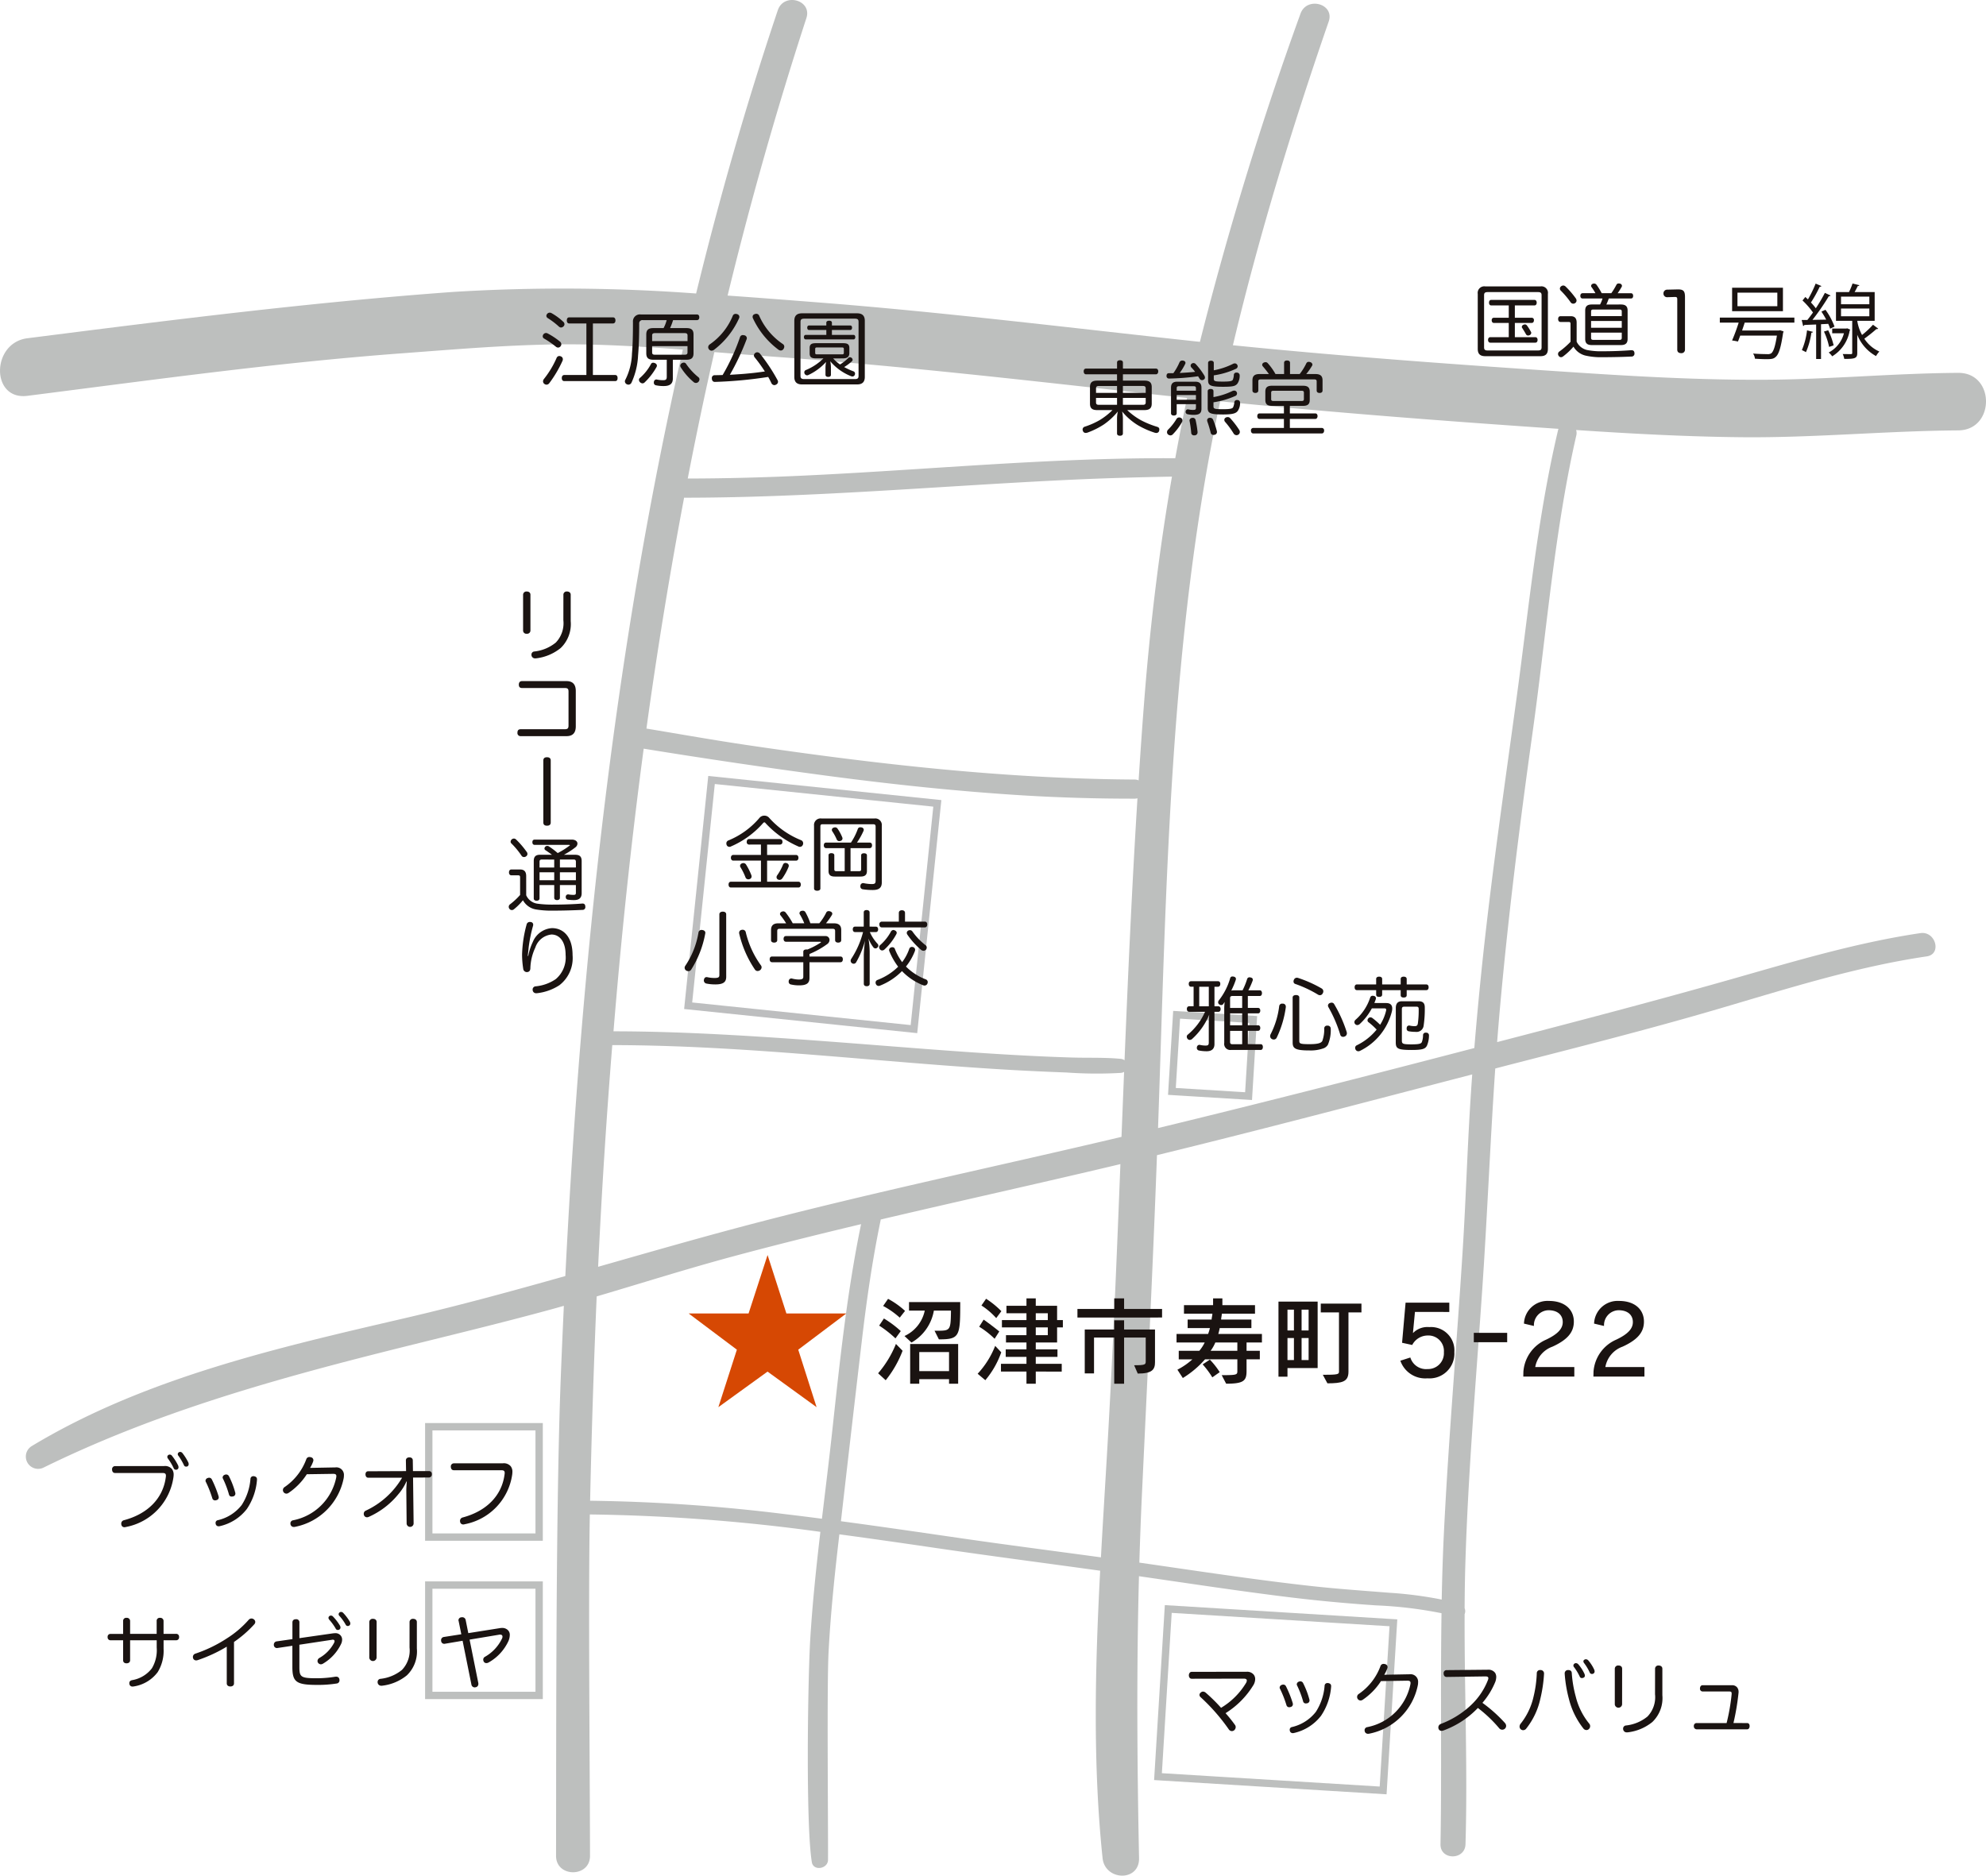 <svg xmlns="http://www.w3.org/2000/svg" width="270.576" height="255.594" viewBox="0 0 270.576 255.594">
  <g id="グループ_17" data-name="グループ 17" transform="translate(-43.125 -158.058)">
    <g id="グループ_5" data-name="グループ 5" transform="translate(43.125 158.058)">
      <path id="パス_8" data-name="パス 8" d="M154.273,184.047" transform="translate(57.827 -126.486)" fill="none"/>
      <path id="パス_9" data-name="パス 9" d="M150.7,183.536" transform="translate(54.805 -126.918)" fill="none"/>
      <path id="パス_10" data-name="パス 10" d="M70.962,251" transform="translate(-12.547 -69.928)" fill="none"/>
      <rect id="長方形_4" data-name="長方形 4" width="30.918" height="30.918" transform="matrix(0.995, 0.103, -0.103, 0.995, 96.94, 106.288)" fill="none" stroke="#bdbebf" stroke-miterlimit="10" stroke-width="1"/>
      <rect id="長方形_5" data-name="長方形 5" width="15.039" height="15.039" transform="translate(58.415 215.995)" fill="none" stroke="#bdbfbe" stroke-miterlimit="10" stroke-width="1"/>
      <rect id="長方形_6" data-name="長方形 6" width="15.039" height="15.039" transform="translate(58.415 194.418)" fill="none" stroke="#bdbfbe" stroke-miterlimit="10" stroke-width="1"/>
      <path id="パス_11" data-name="パス 11" d="M306.083,203.653c-8.783.059-17.538.895-26.32.939-8.587.044-17.172-.424-25.737-.991-15.61-1.029-31.2-2.14-46.758-3.71,3.549-14.924,8.043-29.621,13.053-44.115.841-2.435-3-3.464-3.846-1.061a462.694,462.694,0,0,0-13.7,44.709c-.266-.028-.531-.054-.8-.083-17.047-1.841-34.072-3.953-51.171-5.285-4.136-.323-8.259-.647-12.378-.935q4.64-19.1,10.733-37.809c.81-2.479-3.07-3.523-3.894-1.074-4.278,12.725-7.956,25.6-11.129,38.6a245.171,245.171,0,0,0-33.157-.21c-19.412,1.411-38.651,3.856-57.952,6.309-4.942.629-5,8.482,0,7.847,17.01-2.162,33.993-4.532,51.1-5.8,8.366-.62,16.743-1.363,25.138-1.194,4.352.089,8.709.365,13.062.694-9.438,41.37-13.885,83.85-16.01,126.245-7.213,2.037-14.444,4.014-21.766,5.717-17.355,4.034-35.54,8.157-50.955,17.468a1.674,1.674,0,0,0,1.688,2.889c14.678-7.2,30.1-11.647,45.895-15.639,7.774-1.965,15.584-3.806,23.319-5.922.539-.148,1.077-.3,1.618-.454q-.227,4.84-.417,9.672c-.688,17.611-.616,47.656-.646,65.279,0,2.977,4.63,2.981,4.627,0-.011-11.358-.249-35.151-.024-46.522a251.372,251.372,0,0,1,31.41,2.37c-.566,4.85-1.079,9.705-1.378,14.581-.325,5.285-.636,25.167.212,30.418.2,1.275,2.2.933,2.206-.3.03-4.64-.166-23.636.074-28.278.247-4.724.712-9.434,1.247-14.132.074-.651.151-1.3.225-1.95,4.475.6,8.943,1.245,13.406,1.9,7.37,1.077,14.75,2.037,22.126,3.057-.686,13.075-1.018,26.249.328,39.163.325,3.108,5.036,3.263,4.97,0-.262-12.841-.35-25.608-.011-38.414,6.733.97,13.457,2,20.209,2.832,4.031.5,8.06.873,12.111,1.144a57.054,57.054,0,0,1,8.9,1.066c-.137,8.919-.015,17.842-.081,26.767q-.017,2.36-.059,4.719c-.037,2.2,3.343,2.192,3.407,0,.31-10.452-.157-20.908-.12-31.364a1.009,1.009,0,0,0,0-.8c.011-1.907.035-3.815.09-5.72.371-12.714,1.474-25.38,2.334-38.064.673-9.919,1.066-19.849,1.749-29.764l1.146-.3c9.851-2.538,19.733-5.021,29.493-7.892,9.294-2.732,18.545-5.671,28.154-7.087,2.085-.308,1.2-3.477-.873-3.169-8.628,1.28-16.994,3.785-25.365,6.171-8.654,2.465-17.351,4.776-26.058,7.051q-3.119.816-6.241,1.627.18-2.341.389-4.682c1.125-12.52,2.69-25,4.433-37.451,1.688-12.046,2.7-24.219,5.036-36.164q.432-2.2.933-4.394a1.305,1.305,0,0,0-.031-.716c7.491.5,14.99.906,22.5.981,9.866.1,19.694-.861,29.556-.93C311.13,211.464,311.141,203.618,306.083,203.653Zm-170.7,2.732c.4-1.856.817-3.71,1.238-5.562,2.625.21,5.248.424,7.868.611,17.077,1.221,34.072,3.165,51.084,5.053q2.726.3,5.453.585c-.583,2.734-1.111,5.473-1.61,8.215-17.346-.107-34.653,1.673-51.969,2.428-4.815.208-9.633.33-14.452.338Q134.127,212.21,135.382,206.385ZM132.5,220.659c.033,0,.063.009.1.009,17.418-.015,34.78-1.6,52.165-2.428,4.73-.225,9.463-.36,14.2-.448-1.764,10.175-2.994,20.421-3.795,30.766q-.41,5.307-.747,10.624a1.336,1.336,0,0,0-.535-.111c-17.663-.1-35.251-2.107-52.705-4.682-4.617-.681-9.213-1.5-13.815-2.264Q129.54,236.34,132.5,220.659Zm-5.5,34.207q12.61,2.048,25.287,3.732c8.82,1.164,17.672,2.1,26.555,2.643,5.008.3,10.03.441,15.047.437a1.355,1.355,0,0,0,.378-.055c-.743,11.887-1.277,23.791-1.762,35.7a1.044,1.044,0,0,0-.5-.188c-2.2-.216-4.453-.118-6.665-.184q-3.254-.1-6.5-.273c-4.488-.234-8.969-.553-13.448-.893-9.168-.7-18.335-1.472-27.518-1.959-4.994-.266-9.993-.443-14.994-.446C123.932,280.508,125.28,267.663,126.994,254.866Zm-4.28,40.394c18.265.017,36.405,2.367,54.618,3.4q3.63.2,7.266.332a57.56,57.56,0,0,0,7.4.054,1.1,1.1,0,0,0,.441-.14q-.18,4.43-.354,8.858c-16.387,3.881-32.875,7.336-49.178,11.563-7.419,1.924-14.771,4.044-22.127,6.141Q121.5,310.347,122.714,295.26Zm23.575,63.919a238.81,238.81,0,0,0-26.6-1.832q.3-13.924.893-27.842c6.147-1.813,12.254-3.748,18.445-5.418,5.837-1.574,11.7-3.027,17.58-4.429-1.922,9.275-2.9,18.7-3.922,28.113-.435,4.012-.935,8.019-1.413,12.028C149.616,359.585,147.953,359.373,146.29,359.179Zm23.795,3.26c-5.407-.784-10.812-1.575-16.224-2.3q1.411-12.355,2.861-24.7c.642-5.453,1.422-10.891,2.538-16.269a.958.958,0,0,0,.015-.142c10.688-2.518,21.413-4.877,32.094-7.418.19-.044.378-.092.568-.137-.507,12.9-1.033,25.8-1.78,38.689-.286,4.936-.6,9.912-.874,14.9C182.883,364.188,176.477,363.367,170.085,362.439ZM239.566,303.9c-.384,6.39-.583,12.788-.983,19.176-.8,12.756-1.915,25.492-2.548,38.258-.159,3.16-.256,6.322-.319,9.482a53.336,53.336,0,0,0-7.141-.928c-3.518-.282-7.032-.52-10.543-.908-7.862-.869-15.68-2.077-23.509-3.2.089-2.931.192-5.864.328-8.8.732-15.575,1.5-31.142,2.073-46.723,14.356-3.5,28.647-7.29,42.949-11Q239.705,301.585,239.566,303.9Zm12-92.43c-2.806,11.878-3.959,24.05-5.6,36.121-1.7,12.5-3.536,24.968-4.829,37.52q-.542,5.268-.976,10.548c-14.337,3.734-28.693,7.421-43.091,10.906,1.155-33.074,1.52-66.559,8.467-99.039,13.795,1.378,27.6,2.466,41.436,3.433q2.33.163,4.658.323A1.405,1.405,0,0,0,251.562,211.475Z" transform="translate(-39.296 -152.844)" fill="#bdbfbe"/>
      <rect id="長方形_7" data-name="長方形 7" width="30.731" height="22.885" transform="translate(159.167 219.256) rotate(3.509)" fill="none" stroke="#bdbfbe" stroke-miterlimit="10" stroke-width="1"/>
      <rect id="長方形_8" data-name="長方形 8" width="10.462" height="10.462" transform="translate(160.304 138.283) rotate(3.509)" fill="none" stroke="#bdbfbe" stroke-miterlimit="10" stroke-width="1"/>
    </g>
    <g id="グループ_6" data-name="グループ 6" transform="translate(136.4 269.206)">
      <path id="パス_12" data-name="パス 12" d="M103.117,216.437a.447.447,0,0,1,.288.432.379.379,0,0,1-.044.2.42.42,0,0,1-.4.277.436.436,0,0,1-.221-.055,13.339,13.339,0,0,1-4.47-3.186.226.226,0,0,0-.153-.1c-.057,0-.1.033-.168.1a12.222,12.222,0,0,1-4.379,3.186.376.376,0,0,1-.21.055.4.4,0,0,1-.387-.277.614.614,0,0,1-.033-.188.429.429,0,0,1,.288-.41,11.009,11.009,0,0,0,4.237-3.086.836.836,0,0,1,.653-.288.844.844,0,0,1,.64.277A11.6,11.6,0,0,0,103.117,216.437Zm-7.08.6a.321.321,0,0,1-.321-.365c0-.232.122-.387.321-.387h4.215a.341.341,0,0,1,.33.387.328.328,0,0,1-.33.365h-1.76v1.417h3.95c.2,0,.321.155.321.386s-.122.387-.321.387h-3.95V222.1h4.271c.21,0,.321.166.321.387s-.111.4-.321.4h-9.2c-.21,0-.321-.166-.321-.4s.111-.387.321-.387h4.093v-2.878H93.881c-.2,0-.321-.164-.321-.387s.122-.386.321-.386h3.772v-1.417Zm-.775,2.524a.411.411,0,0,1,.354.186,8.217,8.217,0,0,1,.719,1.428.513.513,0,0,1,.044.21.369.369,0,0,1-.266.354.459.459,0,0,1-.177.033.4.4,0,0,1-.387-.266,8.245,8.245,0,0,0-.675-1.372.353.353,0,0,1-.066-.2.381.381,0,0,1,.221-.321A.592.592,0,0,1,95.262,219.558Zm6.184.354a.432.432,0,0,1-.044.2,7.569,7.569,0,0,1-.839,1.527.479.479,0,0,1-.376.21.465.465,0,0,1-.232-.066.352.352,0,0,1-.177-.3.454.454,0,0,1,.077-.243,7.081,7.081,0,0,0,.8-1.461.357.357,0,0,1,.33-.243.493.493,0,0,1,.212.044A.354.354,0,0,1,101.446,219.912Z" transform="translate(-87.256 -213.096)" fill="#1a1311"/>
      <path id="パス_13" data-name="パス 13" d="M107.639,213.306a.89.89,0,0,1,1.007.985v7.733c0,.742-.41,1.027-1.217,1.027a8.908,8.908,0,0,1-1.382-.1.374.374,0,0,1-.321-.386.545.545,0,0,1,.011-.135.365.365,0,0,1,.365-.319.308.308,0,0,1,.087.009,5.8,5.8,0,0,0,1.107.122c.376,0,.509-.087.509-.441v-7.39c0-.255-.111-.321-.354-.321H100.6c-.243,0-.321.066-.321.321v8.44c0,.2-.2.3-.443.3-.221,0-.421-.1-.421-.3v-8.561a.894.894,0,0,1,1.018-.985Zm-6.582,4.038c-.2,0-.31-.166-.31-.376,0-.232.111-.376.31-.376h3.385a8.4,8.4,0,0,0,.941-1.869.341.341,0,0,1,.343-.221,1.133,1.133,0,0,1,.177.022.342.342,0,0,1,.286.31.661.661,0,0,1-.02.133,9.882,9.882,0,0,1-.908,1.625h1.747c.2,0,.31.144.31.376,0,.21-.111.376-.31.376h-2.621v3.142h1.14c.21,0,.308-.044.308-.266v-1.9c0-.188.168-.277.387-.277s.4.089.4.277v2.134c0,.542-.277.764-.873.764h-3.507c-.587,0-.852-.221-.852-.764v-2.145c0-.188.166-.277.387-.277s.4.089.4.277v1.913c0,.221.1.266.3.266h1.116v-3.142Zm1.24-2.832a.389.389,0,0,1,.321.177,6.064,6.064,0,0,1,.64,1.182.4.4,0,0,1,.035.155.346.346,0,0,1-.266.332.559.559,0,0,1-.177.033.363.363,0,0,1-.343-.231,6.546,6.546,0,0,0-.6-1.1.391.391,0,0,1-.066-.21.323.323,0,0,1,.221-.288A.6.6,0,0,1,102.3,214.512Z" transform="translate(-81.784 -212.919)" fill="#1a1311"/>
      <path id="パス_14" data-name="パス 14" d="M92.68,223.063a.3.3,0,0,1-.011.1,13.736,13.736,0,0,1-1.924,4.935.449.449,0,0,1-.376.2.619.619,0,0,1-.3-.089.46.46,0,0,1-.21-.376.507.507,0,0,1,.089-.266,11.47,11.47,0,0,0,1.8-4.545.406.406,0,0,1,.419-.343.321.321,0,0,1,.1.011C92.5,222.72,92.68,222.851,92.68,223.063Zm2.845,6c0,.718-.387,1.04-1.483,1.04a6.057,6.057,0,0,1-1.251-.124.432.432,0,0,1-.3-.52c.044-.232.175-.352.363-.352a.306.306,0,0,1,.1.011,4.566,4.566,0,0,0,.952.109c.576,0,.686-.1.686-.419V220.55c0-.232.2-.363.465-.363.286,0,.465.131.465.363Zm4.822-1.295a.529.529,0,0,1-.232.41.6.6,0,0,1-.31.1.446.446,0,0,1-.354-.177,14.662,14.662,0,0,1-2.156-4.924.448.448,0,0,1-.011-.122.392.392,0,0,1,.354-.386.464.464,0,0,1,.133-.013.415.415,0,0,1,.421.354,12.65,12.65,0,0,0,2.057,4.492A.442.442,0,0,1,100.346,227.763Z" transform="translate(-89.859 -207.106)" fill="#1a1311"/>
      <path id="パス_15" data-name="パス 15" d="M101.563,226.359h4.224c.21,0,.321.146.321.378s-.111.4-.321.4h-4.224v2.145c0,.708-.378,1.007-1.417,1.007a4.921,4.921,0,0,1-1.151-.131.37.37,0,0,1-.266-.387.5.5,0,0,1,.011-.122.361.361,0,0,1,.343-.3.29.29,0,0,1,.089.009,3.789,3.789,0,0,0,.885.135c.531,0,.664-.1.664-.387v-1.97H96.462c-.21,0-.321-.164-.321-.4s.111-.378.321-.378h4.259v-.651c0-.21.177-.31.421-.31a.49.49,0,0,1,.131.011,10.149,10.149,0,0,0,1.771-.919c.055-.033.089-.066.089-.089s-.055-.055-.144-.055H98.353c-.208,0-.319-.177-.319-.387,0-.232.111-.387.319-.387h5.366a.53.53,0,0,1,.576.531.719.719,0,0,1-.3.553,11.575,11.575,0,0,1-2.431,1.36Zm3.341-4.523c.651,0,.983.288.983.9v1.393c0,.21-.155.332-.421.332-.243,0-.41-.122-.41-.332v-1.249c0-.232-.122-.3-.341-.3H97.5c-.219,0-.33.066-.33.3v1.249c0,.21-.166.332-.421.332s-.421-.122-.421-.332v-1.393c0-.609.332-.9.974-.9h1.083a10.635,10.635,0,0,0-.775-1.1.279.279,0,0,1-.065-.177.344.344,0,0,1,.255-.31.427.427,0,0,1,.2-.044.42.42,0,0,1,.332.177,9.985,9.985,0,0,1,.952,1.45h1.572a8.733,8.733,0,0,0-.6-1.206.279.279,0,0,1-.055-.177.335.335,0,0,1,.277-.31,1.1,1.1,0,0,1,.177-.022.41.41,0,0,1,.365.221,9.132,9.132,0,0,1,.664,1.494H102.9a7.4,7.4,0,0,0,.941-1.45.349.349,0,0,1,.332-.21.615.615,0,0,1,.232.044c.175.066.266.177.266.31a.37.37,0,0,1-.057.177,8.424,8.424,0,0,1-.806,1.129Z" transform="translate(-84.553 -207.163)" fill="#1a1311"/>
      <path id="パス_16" data-name="パス 16" d="M105.552,222.33c.2,0,.31.144.31.376,0,.21-.111.363-.31.363h-.819a5.776,5.776,0,0,0,1.04,1.583.415.415,0,0,1,.122.266.323.323,0,0,1-.122.243.348.348,0,0,1-.277.133.363.363,0,0,1-.288-.155,4.577,4.577,0,0,1-.664-1.206,12.27,12.27,0,0,1,.166,1.782v4.4c0,.208-.144.33-.4.33s-.4-.122-.4-.33v-3.907a17.76,17.76,0,0,1,.168-1.968,12.373,12.373,0,0,1-1.217,2.953.378.378,0,0,1-.332.188.443.443,0,0,1-.255-.089.409.409,0,0,1-.155-.321.477.477,0,0,1,.089-.266,12.154,12.154,0,0,0,1.6-3.64h-1.1c-.188,0-.3-.153-.3-.363,0-.232.111-.376.3-.376h1.194v-1.937c0-.21.144-.321.387-.321s.41.111.41.321v1.937Zm1.837,3.352a.364.364,0,0,1-.035-.155.388.388,0,0,1,.267-.365.544.544,0,0,1,.186-.033.348.348,0,0,1,.343.255,7.717,7.717,0,0,0,.985,1.782,6.549,6.549,0,0,0,.963-1.8.379.379,0,0,1,.365-.277.54.54,0,0,1,.175.033.373.373,0,0,1,.266.354.551.551,0,0,1-.033.177,7.84,7.84,0,0,1-1.216,2.112,7.6,7.6,0,0,0,2.677,1.738.4.4,0,0,1,.288.374.493.493,0,0,1-.044.212.416.416,0,0,1-.4.264.435.435,0,0,1-.2-.044,8.146,8.146,0,0,1-2.865-1.924,8.672,8.672,0,0,1-2.987,1.979.434.434,0,0,1-.2.044.394.394,0,0,1-.365-.266.36.36,0,0,1-.044-.188.377.377,0,0,1,.232-.354,8.074,8.074,0,0,0,2.843-1.813A9.369,9.369,0,0,1,107.39,225.682Zm1.005-2.513a.457.457,0,0,1-.066.21,7.813,7.813,0,0,1-1.6,2.059.482.482,0,0,1-.31.133.373.373,0,0,1-.288-.133.453.453,0,0,1-.133-.3.357.357,0,0,1,.133-.288,6.651,6.651,0,0,0,1.45-1.8.423.423,0,0,1,.352-.266.458.458,0,0,1,.221.066A.375.375,0,0,1,108.4,223.169Zm3.828-1.526c.21,0,.332.155.332.387s-.122.4-.332.4H106.36c-.21,0-.332-.166-.332-.4a.342.342,0,0,1,.332-.387h2.322v-1.184c0-.232.166-.365.421-.365s.421.133.421.365v1.184Zm-2.035,1.162a.408.408,0,0,1,.343.175,8.83,8.83,0,0,0,1.8,1.882.379.379,0,0,1,.155.321.472.472,0,0,1-.1.277.454.454,0,0,1-.343.155.507.507,0,0,1-.31-.111,10.4,10.4,0,0,1-1.924-2.145.482.482,0,0,1-.044-.179.364.364,0,0,1,.232-.33A.421.421,0,0,1,110.188,222.806Z" transform="translate(-79.499 -207.203)" fill="#1a1311"/>
    </g>
    <g id="グループ_7" data-name="グループ 7" transform="translate(57.787 377.714)">
      <path id="パス_17" data-name="パス 17" d="M49.356,272.776a.409.409,0,0,1,.465-.422.433.433,0,0,1,.487.422v1.758h3.618v-1.758a.4.4,0,0,1,.454-.422.431.431,0,0,1,.485.422v1.758h1.693a.387.387,0,0,1,.421.432.393.393,0,0,1-.41.443h-1.7v1.182a5.506,5.506,0,0,1-.806,3.164,5.017,5.017,0,0,1-3.274,1.948.678.678,0,0,1-.144.011.4.4,0,0,1-.432-.343.454.454,0,0,1-.011-.122c0-.221.144-.365.4-.409a4.287,4.287,0,0,0,2.677-1.614,4.835,4.835,0,0,0,.653-2.822v-.994H50.308v2.721c0,.277-.21.419-.487.419s-.465-.142-.465-.419v-2.721h-1.7a.393.393,0,0,1-.41-.443.379.379,0,0,1,.421-.421h1.692Z" transform="translate(-47.244 -271.548)" fill="#1a1311"/>
      <path id="パス_18" data-name="パス 18" d="M59.141,281.242c0,.277-.21.421-.487.421s-.5-.133-.5-.432v-4.99a20.057,20.057,0,0,1-3.937,1.826.669.669,0,0,1-.244.044.427.427,0,0,1-.41-.31.854.854,0,0,1-.022-.166.474.474,0,0,1,.332-.443,18.41,18.41,0,0,0,4.258-2.057,13.619,13.619,0,0,0,3.011-2.555.514.514,0,0,1,.374-.179.523.523,0,0,1,.323.111.462.462,0,0,1,.2.365.5.5,0,0,1-.122.3,15.532,15.532,0,0,1-2.776,2.422Z" transform="translate(-41.922 -271.507)" fill="#1a1311"/>
      <path id="パス_19" data-name="パス 19" d="M60.04,276.828c-.022,0-.057.011-.09.011a.423.423,0,0,1-.43-.387v-.078a.44.44,0,0,1,.376-.443l2.156-.308v-2.269c0-.286.166-.441.476-.441a.415.415,0,0,1,.476.452v2.125l4.556-.653c.111-.011.2-.022.288-.022a.909.909,0,0,1,.764.3.849.849,0,0,1,.21.6,1.378,1.378,0,0,1-.133.552,6.225,6.225,0,0,1-2.455,2.688.586.586,0,0,1-.31.1.5.5,0,0,1-.365-.188.444.444,0,0,1-.089-.255.5.5,0,0,1,.232-.41,5.117,5.117,0,0,0,2.024-2.07.535.535,0,0,0,.066-.231c0-.122-.077-.2-.242-.2a.313.313,0,0,0-.1.011L63,276.385v2.977c0,1.415.144,1.592,2.367,1.592a15.43,15.43,0,0,0,2.466-.2.781.781,0,0,1,.155-.011.411.411,0,0,1,.465.365.376.376,0,0,1,.011.111.428.428,0,0,1-.4.454,16.418,16.418,0,0,1-2.666.188c-2.854,0-3.352-.421-3.352-2.455v-2.878Zm7.244-4.413a.367.367,0,0,1,.288.12,6.867,6.867,0,0,1,.952,1.24.561.561,0,0,1,.077.288.339.339,0,0,1-.365.31.294.294,0,0,1-.288-.188,7.392,7.392,0,0,0-.873-1.206.408.408,0,0,1-.111-.264A.324.324,0,0,1,67.284,272.415Zm1.384-.5a.406.406,0,0,1,.3.133,6.483,6.483,0,0,1,.908,1.2.6.6,0,0,1,.065.277.338.338,0,0,1-.341.31.311.311,0,0,1-.288-.177,6.63,6.63,0,0,0-.83-1.171.343.343,0,0,1-.133-.288A.333.333,0,0,1,68.668,271.917Z" transform="translate(-36.874 -271.917)" fill="#1a1311"/>
      <path id="パス_20" data-name="パス 20" d="M67.564,277.726a.5.5,0,0,1-.994.011V272.88a.448.448,0,0,1,.5-.454c.3,0,.5.155.5.443Zm4.492-4.835a.439.439,0,0,1,.476-.465c.3,0,.518.155.518.443v3.606a4.509,4.509,0,0,1-1.36,3.651,6.5,6.5,0,0,1-3.4,1.417h-.077a.483.483,0,0,1-.5-.387.542.542,0,0,1-.009-.122.422.422,0,0,1,.4-.432,5.56,5.56,0,0,0,2.92-1.218,3.807,3.807,0,0,0,1.029-3.042Z" transform="translate(-30.919 -271.487)" fill="#1a1311"/>
      <path id="パス_21" data-name="パス 21" d="M72.394,275.924a.326.326,0,0,1-.089.009.411.411,0,0,1-.421-.363.254.254,0,0,1-.011-.09.436.436,0,0,1,.343-.474l2.411-.376-.365-1.8a.239.239,0,0,1-.022-.122.413.413,0,0,1,.376-.386.377.377,0,0,1,.111-.011.466.466,0,0,1,.487.341l.365,1.826,4.258-.675a1.892,1.892,0,0,1,.334-.033,1.08,1.08,0,0,1,.828.321.889.889,0,0,1,.232.653,2.2,2.2,0,0,1-.166.773,6.455,6.455,0,0,1-2.71,2.953.642.642,0,0,1-.31.09.4.4,0,0,1-.365-.21.608.608,0,0,1-.066-.255.437.437,0,0,1,.221-.387,5.65,5.65,0,0,0,2.324-2.466.592.592,0,0,0,.077-.288c0-.177-.111-.277-.343-.277a.84.84,0,0,0-.166.022l-3.972.662,1.194,5.942v.1a.435.435,0,0,1-.4.452.167.167,0,0,1-.077.013.451.451,0,0,1-.465-.365l-1.206-5.986Z" transform="translate(-26.439 -271.588)" fill="#1a1311"/>
    </g>
    <g id="グループ_8" data-name="グループ 8" transform="translate(58.396 355.909)">
      <path id="パス_22" data-name="パス 22" d="M54.665,262.023a1.238,1.238,0,0,1,1.063.4,1.286,1.286,0,0,1,.232.8c0,.1-.013.2-.024.31a8.062,8.062,0,0,1-6.469,6.792.766.766,0,0,1-.212.033.4.4,0,0,1-.408-.31.481.481,0,0,1-.024-.177.46.46,0,0,1,.354-.465c3.186-.839,5.355-2.931,5.72-5.907a.838.838,0,0,0,.011-.166c0-.288-.144-.365-.487-.365H47.972c-.255,0-.4-.2-.4-.474a.416.416,0,0,1,.4-.465Zm.764-1.561a.351.351,0,0,1,.3.155,7.173,7.173,0,0,1,.839,1.317.679.679,0,0,1,.055.3.322.322,0,0,1-.343.288.314.314,0,0,1-.319-.22,7.953,7.953,0,0,0-.764-1.284.39.39,0,0,1-.1-.255A.328.328,0,0,1,55.429,260.462Zm1.437-.365a.4.4,0,0,1,.288.155,7.245,7.245,0,0,1,.808,1.282.589.589,0,0,1,.044.232.317.317,0,0,1-.343.334.3.3,0,0,1-.3-.2,8.059,8.059,0,0,0-.731-1.251.369.369,0,0,1-.111-.255A.323.323,0,0,1,56.866,260.1Z" transform="translate(-47.574 -260.097)" fill="#1a1311"/>
      <path id="パス_23" data-name="パス 23" d="M54.97,262.207a.4.4,0,0,1,.365.232,14.753,14.753,0,0,1,.919,2.289.982.982,0,0,1,.022.166.376.376,0,0,1-.31.365.55.55,0,0,1-.177.033.379.379,0,0,1-.387-.277,15.066,15.066,0,0,0-.884-2.245.263.263,0,0,1-.044-.155.4.4,0,0,1,.286-.365A.491.491,0,0,1,54.97,262.207Zm6.516.21v.078a8.169,8.169,0,0,1-1.382,3.972,6.432,6.432,0,0,1-3.717,2.345.5.5,0,0,1-.122.011.394.394,0,0,1-.4-.3.855.855,0,0,1-.022-.166.367.367,0,0,1,.31-.365,5.759,5.759,0,0,0,3.252-2.068,7.675,7.675,0,0,0,1.194-3.584.376.376,0,0,1,.411-.343h.053C61.342,262.041,61.486,262.173,61.486,262.417Zm-4.193-.653a.416.416,0,0,1,.378.243,11.487,11.487,0,0,1,.861,2.258.371.371,0,0,1,.011.109.391.391,0,0,1-.3.376,1.135,1.135,0,0,1-.188.024.358.358,0,0,1-.378-.256,12.883,12.883,0,0,0-.828-2.19.312.312,0,0,1-.044-.166.409.409,0,0,1,.288-.354A.432.432,0,0,1,57.293,261.764Z" transform="translate(-41.745 -258.689)" fill="#1a1311"/>
      <path id="パス_24" data-name="パス 24" d="M63.445,262.82a8.854,8.854,0,0,1-2.5,2.555.557.557,0,0,1-.288.089.486.486,0,0,1-.374-.2.484.484,0,0,1,.142-.7,7.892,7.892,0,0,0,2.944-3.772.436.436,0,0,1,.43-.321.743.743,0,0,1,.2.033.407.407,0,0,1,.343.4.555.555,0,0,1-.022.144,4.3,4.3,0,0,1-.432.906l3.463-.065A1.024,1.024,0,0,1,68.5,263a1.943,1.943,0,0,1-.044.421,8.406,8.406,0,0,1-6.637,6.571.535.535,0,0,1-.133.011.445.445,0,0,1-.454-.321,1.025,1.025,0,0,1-.022-.166.423.423,0,0,1,.365-.421,7.457,7.457,0,0,0,5.874-5.818,1.369,1.369,0,0,0,.022-.2c0-.21-.109-.31-.419-.31h-.044Z" transform="translate(-36.916 -259.778)" fill="#1a1311"/>
      <path id="パス_25" data-name="パス 25" d="M75.066,262.368a.379.379,0,0,1,.367.421.409.409,0,0,1-.367.454l-2.19.011.077,6.272a.477.477,0,0,1-.952,0l-.044-4.534c0-.4.044-.852.066-1.217H71.98a6.924,6.924,0,0,1-1.083,1.716,10.9,10.9,0,0,1-4.06,3.119.591.591,0,0,1-.232.054.434.434,0,0,1-.4-.253.506.506,0,0,1-.044-.221.451.451,0,0,1,.255-.421,11.2,11.2,0,0,0,4.968-4.5H66.749c-.221,0-.354-.21-.354-.454s.133-.421.354-.421l5.176-.022L71.9,260.92c0-.277.2-.421.476-.421s.465.144.465.421l.022,1.448Z" transform="translate(-31.872 -259.757)" fill="#1a1311"/>
      <path id="パス_26" data-name="パス 26" d="M79.685,260.937a1.236,1.236,0,0,1,1.061.4,1.209,1.209,0,0,1,.232.8c0,.1-.011.2-.022.31a8.062,8.062,0,0,1-6.471,6.792.626.626,0,0,1-.2.033.413.413,0,0,1-.419-.31.835.835,0,0,1-.024-.177.47.47,0,0,1,.354-.463c3.186-.843,5.355-2.933,5.719-5.909a.721.721,0,0,0,.013-.166c0-.288-.144-.365-.487-.365H72.992c-.255,0-.4-.2-.4-.476a.414.414,0,0,1,.4-.463Z" transform="translate(-26.439 -259.387)" fill="#1a1311"/>
    </g>
    <g id="グループ_9" data-name="グループ 9" transform="translate(205.097 384.163)">
      <path id="パス_27" data-name="パス 27" d="M127.475,277.288c-.232,0-.376-.21-.376-.465s.155-.476.376-.476l7.5-.011a1.15,1.15,0,0,1,.972.41.977.977,0,0,1,.188.587,1.636,1.636,0,0,1-.221.786,11.687,11.687,0,0,1-3.815,3.861,18.277,18.277,0,0,1,1.293,1.614.487.487,0,0,1,.089.288.586.586,0,0,1-.244.454.512.512,0,0,1-.277.089.535.535,0,0,1-.432-.255,26.481,26.481,0,0,0-3.815-4.359.437.437,0,0,1-.168-.321.416.416,0,0,1,.188-.33.431.431,0,0,1,.3-.122.588.588,0,0,1,.354.142,23.07,23.07,0,0,1,2.1,2.07,9.922,9.922,0,0,0,3.409-3.4.724.724,0,0,0,.1-.31c0-.177-.131-.266-.408-.266Z" transform="translate(-127.099 -274.633)" fill="#1a1311"/>
      <path id="パス_28" data-name="パス 28" d="M134.3,277.487a.4.4,0,0,1,.365.232,14.751,14.751,0,0,1,.919,2.289.983.983,0,0,1,.022.166.376.376,0,0,1-.31.365.55.55,0,0,1-.177.033.379.379,0,0,1-.387-.277,14.988,14.988,0,0,0-.884-2.245.262.262,0,0,1-.044-.155.4.4,0,0,1,.286-.365A.49.49,0,0,1,134.3,277.487Zm6.516.21v.077a8.175,8.175,0,0,1-1.382,3.972,6.441,6.441,0,0,1-3.717,2.345.5.5,0,0,1-.122.011.394.394,0,0,1-.4-.3.856.856,0,0,1-.022-.166.366.366,0,0,1,.31-.365,5.779,5.779,0,0,0,3.252-2.068,7.675,7.675,0,0,0,1.194-3.584.376.376,0,0,1,.411-.343h.054C140.675,277.321,140.819,277.453,140.819,277.7Zm-4.193-.653a.416.416,0,0,1,.378.243,11.51,11.51,0,0,1,.861,2.256.376.376,0,0,1,.011.111.393.393,0,0,1-.3.376,1.134,1.134,0,0,1-.188.022.357.357,0,0,1-.378-.255,12.828,12.828,0,0,0-.828-2.19.312.312,0,0,1-.044-.166.409.409,0,0,1,.288-.354A.432.432,0,0,1,136.626,277.044Z" transform="translate(-121.433 -274.035)" fill="#1a1311"/>
      <path id="パス_29" data-name="パス 29" d="M142.778,278.1a8.878,8.878,0,0,1-2.5,2.555.575.575,0,0,1-.288.089.491.491,0,0,1-.374-.2.482.482,0,0,1-.09-.288.473.473,0,0,1,.232-.408,7.893,7.893,0,0,0,2.944-3.772.436.436,0,0,1,.43-.321.811.811,0,0,1,.2.031.41.41,0,0,1,.343.4.541.541,0,0,1-.022.142,4.353,4.353,0,0,1-.432.908l3.463-.066a1.026,1.026,0,0,1,1.151,1.107,1.943,1.943,0,0,1-.044.421,8.406,8.406,0,0,1-6.637,6.571.539.539,0,0,1-.133.011.445.445,0,0,1-.454-.321,1.022,1.022,0,0,1-.022-.166.423.423,0,0,1,.365-.421,7.459,7.459,0,0,0,5.874-5.818,1.366,1.366,0,0,0,.022-.2c0-.21-.109-.31-.419-.31h-.044Z" transform="translate(-116.603 -275.124)" fill="#1a1311"/>
      <path id="パス_30" data-name="パス 30" d="M146.654,277.17c-.266,0-.41-.188-.41-.485a.4.4,0,0,1,.41-.445l5.63-.054a1.1,1.1,0,0,1,.985.441,1.08,1.08,0,0,1,.144.553,2.1,2.1,0,0,1-.122.642,10.387,10.387,0,0,1-1.76,2.876,19.6,19.6,0,0,1,3.075,2.754.617.617,0,0,1,.155.387.54.54,0,0,1-.142.354.536.536,0,0,1-.786-.011,18.191,18.191,0,0,0-2.922-2.787,12.291,12.291,0,0,1-4.678,3.064.761.761,0,0,1-.266.055.405.405,0,0,1-.41-.277.517.517,0,0,1-.033-.188.509.509,0,0,1,.332-.476,12.373,12.373,0,0,0,3.927-2.389,9.351,9.351,0,0,0,2.5-3.6.824.824,0,0,0,.055-.243c0-.166-.122-.244-.4-.244Z" transform="translate(-111.534 -274.759)" fill="#1a1311"/>
      <path id="パス_31" data-name="パス 31" d="M154.368,276.883a.459.459,0,0,1,.487.487v.033a19.092,19.092,0,0,1-.5,3.385,9.948,9.948,0,0,1-1.924,4.071.536.536,0,0,1-.421.221.509.509,0,0,1-.332-.133.484.484,0,0,1-.155-.365.644.644,0,0,1,.144-.387,9.079,9.079,0,0,0,1.76-3.684,15.9,15.9,0,0,0,.441-3.164.433.433,0,0,1,.476-.465Zm3.784,0c.332,0,.487.166.487.465a16.088,16.088,0,0,0,.542,3.164,9.311,9.311,0,0,0,1.813,3.651.528.528,0,0,1,.144.365.545.545,0,0,1-.2.421.461.461,0,0,1-.31.111.533.533,0,0,1-.4-.2,10.663,10.663,0,0,1-1.981-4.038,18.181,18.181,0,0,1-.576-3.418v-.055a.436.436,0,0,1,.443-.465Zm1.063-.939a.447.447,0,0,1,.31.155,5.544,5.544,0,0,1,.839,1.3.668.668,0,0,1,.055.266c0,.2-.21.31-.4.31a.3.3,0,0,1-.3-.2,7.03,7.03,0,0,0-.764-1.273.359.359,0,0,1-.1-.264A.351.351,0,0,1,159.214,275.944Zm1.337-.531a.454.454,0,0,1,.321.144,5.28,5.28,0,0,1,.819,1.273.645.645,0,0,1,.055.277.347.347,0,0,1-.365.31.314.314,0,0,1-.31-.223,6.789,6.789,0,0,0-.742-1.238.407.407,0,0,1-.111-.277C160.219,275.524,160.418,275.413,160.551,275.413Z" transform="translate(-106.466 -275.413)" fill="#1a1311"/>
      <path id="パス_32" data-name="パス 32" d="M159.551,281.173a.5.5,0,0,1-.994.011v-4.855a.446.446,0,0,1,.5-.454c.3,0,.5.153.5.443Zm4.492-4.835a.438.438,0,0,1,.476-.463c.3,0,.518.153.518.443v3.6a4.507,4.507,0,0,1-1.36,3.651,6.5,6.5,0,0,1-3.4,1.417H160.2a.483.483,0,0,1-.5-.387.453.453,0,0,1-.011-.122.424.424,0,0,1,.4-.432,5.561,5.561,0,0,0,2.92-1.218,3.806,3.806,0,0,0,1.029-3.04Z" transform="translate(-100.526 -275.023)" fill="#1a1311"/>
      <path id="パス_33" data-name="パス 33" d="M171.652,282.486c.231,0,.341.177.341.41s-.111.443-.341.443h-6.894a.4.4,0,0,1-.363-.443.373.373,0,0,1,.363-.41h4.1a27.107,27.107,0,0,0,.686-3.937v-.1c0-.2-.077-.267-.354-.267h-3.617a.369.369,0,0,1-.343-.408c0-.243.133-.443.343-.443h3.994a.877.877,0,0,1,.7.266.947.947,0,0,1,.221.662.819.819,0,0,1-.011.166,33.057,33.057,0,0,1-.686,4.06Z" transform="translate(-95.594 -273.792)" fill="#1a1311"/>
    </g>
    <g id="グループ_10" data-name="グループ 10" transform="translate(204.817 291.125)">
      <path id="パス_34" data-name="パス 34" d="M127.523,226.373c-.2,0-.31-.166-.31-.387s.109-.365.31-.365H131.2c.2,0,.31.144.31.365s-.111.387-.31.387h-.485v2.666h.529c.2,0,.31.155.31.376s-.111.376-.31.376h-.529v4.4c0,.629-.354.972-1.063.972a5.471,5.471,0,0,1-1.051-.1.355.355,0,0,1-.288-.354.376.376,0,0,1,.011-.111.361.361,0,0,1,.332-.31.211.211,0,0,1,.089.013,3.649,3.649,0,0,0,.775.089c.321,0,.421-.089.421-.421V231.46a12.486,12.486,0,0,1,.066-1.293,9.162,9.162,0,0,1-2.356,3.341.506.506,0,0,1-.3.111.353.353,0,0,1-.286-.133.448.448,0,0,1-.122-.3.353.353,0,0,1,.155-.3,8.526,8.526,0,0,0,2.334-3.1h-2.158c-.208,0-.319-.155-.319-.387,0-.21.111-.365.319-.365h.6v-2.666Zm1.116,2.666h1.306v-2.666h-1.306Zm8.386,5.165c.177,0,.286.155.286.378,0,.242-.109.4-.286.4H133a.827.827,0,0,1-.952-.95V229.5a8.477,8.477,0,0,1,.055-1.051c-.055.078-.111.166-.166.243a.339.339,0,0,1-.3.177.5.5,0,0,1-.277-.1.323.323,0,0,1-.144-.277.442.442,0,0,1,.1-.266,8.8,8.8,0,0,0,1.538-3.009.309.309,0,0,1,.321-.243,1.1,1.1,0,0,1,.177.022c.188.055.288.155.288.3a.738.738,0,0,1-.024.155,10.971,10.971,0,0,1-.607,1.439,4.892,4.892,0,0,1,.542-.033h.994a9.823,9.823,0,0,0,.62-1.527.329.329,0,0,1,.332-.243.761.761,0,0,1,.144.022q.3.066.3.3a.555.555,0,0,1-.022.133,10.645,10.645,0,0,1-.587,1.317H136.9c.175,0,.288.155.288.387s-.113.386-.288.386h-1.638v1.627h1.406c.177,0,.288.144.288.365s-.111.376-.288.376h-1.406v1.627h1.406c.177,0,.288.142.288.363s-.111.387-.288.387h-1.406V234.2Zm-3.839-6.571c-.243,0-.343.077-.343.321v1.306h1.649v-1.627Zm1.306,4V230h-1.649v1.627Zm-1.649,2.256c0,.243.1.319.343.319h1.306v-1.824h-1.649Z" transform="translate(-126.947 -224.978)" fill="#1a1311"/>
      <path id="パス_35" data-name="パス 35" d="M134.772,228.6h.089a.393.393,0,0,1,.376.41v.077a13.968,13.968,0,0,1-1.24,4.149.438.438,0,0,1-.4.255.6.6,0,0,1-.256-.066.464.464,0,0,1-.242-.4.6.6,0,0,1,.055-.232,11.4,11.4,0,0,0,1.182-3.861A.39.39,0,0,1,134.772,228.6Zm1.395-.841c0-.2.177-.33.454-.33.3,0,.452.131.452.33v5.874c0,.4.057.489,1.384.489,1.206,0,1.594-.166,1.749-.432a4.6,4.6,0,0,0,.264-1.716.375.375,0,0,1,.421-.376h.033a.4.4,0,0,1,.432.421,5.014,5.014,0,0,1-.387,2.18,1.173,1.173,0,0,1-.553.474,5.128,5.128,0,0,1-2.035.3h-.288c-1.614-.033-1.924-.321-1.924-1.072Zm3.948-1.227a.445.445,0,0,1,.232.387.5.5,0,0,1-.089.288.412.412,0,0,1-.374.242.547.547,0,0,1-.3-.1,16.113,16.113,0,0,0-3.042-1.428.339.339,0,0,1-.255-.343.485.485,0,0,1,.044-.21.442.442,0,0,1,.4-.3.713.713,0,0,1,.155.022A16.764,16.764,0,0,1,140.115,226.529Zm1.361,1.935a.385.385,0,0,1,.354.21,18.155,18.155,0,0,1,1.692,3.761.7.7,0,0,1,.035.21.46.46,0,0,1-.31.432.491.491,0,0,1-.21.044.388.388,0,0,1-.387-.31,18.266,18.266,0,0,0-1.616-3.75.451.451,0,0,1-.055-.2.382.382,0,0,1,.255-.343A.7.7,0,0,1,141.476,228.464Z" transform="translate(-121.747 -224.902)" fill="#1a1311"/>
      <path id="パス_36" data-name="パス 36" d="M143.66,228.585c.531,0,.819.243.819.742a1.731,1.731,0,0,1-.044.387,8.175,8.175,0,0,1-4.326,5.375.546.546,0,0,1-.255.066.423.423,0,0,1-.363-.221.536.536,0,0,1-.068-.242.389.389,0,0,1,.232-.354,7.956,7.956,0,0,0,2.7-2.136,9.469,9.469,0,0,0-1.1-1,.311.311,0,0,1-.144-.266.385.385,0,0,1,.1-.253.368.368,0,0,1,.3-.146.411.411,0,0,1,.244.077,9.706,9.706,0,0,1,1.074.93,6.2,6.2,0,0,0,.806-1.891.761.761,0,0,0,.022-.144c0-.144-.078-.2-.255-.2h-1.7a8.075,8.075,0,0,1-1.638,2.123.521.521,0,0,1-.341.155.409.409,0,0,1-.4-.4.438.438,0,0,1,.153-.319,6.832,6.832,0,0,0,2-3.031.341.341,0,0,1,.343-.245.9.9,0,0,1,.155.022.326.326,0,0,1,.286.31.551.551,0,0,1-.02.133,5.469,5.469,0,0,1-.2.52Zm-.553-1.16c0,.221-.144.319-.41.319s-.408-.1-.408-.319v-.6h-2.634c-.188,0-.3-.155-.3-.387s.111-.387.3-.387h2.634v-.742c0-.21.155-.321.408-.321s.41.111.41.321v.742h2.524v-.742c0-.21.155-.321.408-.321s.411.111.411.321v.742h2.677c.2,0,.31.155.31.387s-.111.387-.31.387h-2.677v.684c0,.223-.146.321-.411.321s-.408-.1-.408-.321v-.684h-2.524Zm1.859,1.835c0-.609.266-.919.839-.919h2.269c.642,0,.839.321.839.841a15.2,15.2,0,0,1-.155,2.477.963.963,0,0,1-1.083.852,4.858,4.858,0,0,1-.93-.077.336.336,0,0,1-.3-.376.364.364,0,0,1,.009-.1.318.318,0,0,1,.321-.31.276.276,0,0,1,.089.011,3.276,3.276,0,0,0,.642.077c.31,0,.421-.089.465-.376a12.868,12.868,0,0,0,.111-1.979c0-.232-.1-.3-.3-.3h-1.671c-.232,0-.319.1-.319.332v4.28c0,.445.12.522,1.315.522,1.118,0,1.306-.111,1.406-.31a2.774,2.774,0,0,0,.164-.941.337.337,0,0,1,.378-.343h.053a.359.359,0,0,1,.376.4v.033a3.542,3.542,0,0,1-.286,1.361c-.232.408-.576.563-2.07.563-1.924,0-2.168-.188-2.168-1.051Z" transform="translate(-116.491 -224.968)" fill="#1a1311"/>
    </g>
    <g id="グループ_11" data-name="グループ 11" transform="translate(244.456 196.69)">
      <path id="パス_37" data-name="パス 37" d="M157.992,182.509c0,.7-.321,1-1.018,1h-7.51c-.7,0-1.029-.3-1.029-1v-7.49A.894.894,0,0,1,149.464,174h7.51a.887.887,0,0,1,1.018,1.018Zm-1.36.221c.376,0,.5-.111.5-.432v-7.091c0-.321-.12-.432-.5-.432h-6.825c-.387,0-.509.111-.509.432V182.3c0,.321.122.432.509.432Zm-6.361-6.139c-.2,0-.3-.166-.3-.376s.1-.376.3-.376h5.885c.2,0,.31.155.31.376s-.111.376-.31.376h-2.666v1.681h2.289a.3.3,0,0,1,.31.343c0,.21-.111.365-.31.365h-2.289v1.937h2.787c.2,0,.308.153.308.376s-.109.374-.308.374h-6.128c-.2,0-.31-.166-.31-.374s.111-.376.31-.376h2.511V178.98h-2.025c-.188,0-.3-.155-.3-.365s.111-.343.3-.343h2.025v-1.681Zm4.59,2.588a.332.332,0,0,1,.277.144,6.605,6.605,0,0,1,.553.885.223.223,0,0,1,.033.122.366.366,0,0,1-.232.319.6.6,0,0,1-.2.046.323.323,0,0,1-.288-.177c-.144-.266-.354-.609-.52-.863a.213.213,0,0,1-.044-.133.328.328,0,0,1,.21-.288A.542.542,0,0,1,154.862,179.179Z" transform="translate(-148.435 -173.604)" fill="#1a1311"/>
      <path id="パス_38" data-name="パス 38" d="M156.068,179.294c0-.21-.068-.266-.266-.266H154.7c-.188,0-.321-.144-.321-.4s.133-.387.332-.387h1.384c.563,0,.806.3.806.873v2.6a2.094,2.094,0,0,0,1.439,1.14,9.84,9.84,0,0,0,2.123.166c1.361,0,2.732-.055,3.861-.144h.055c.266,0,.387.144.4.41v.033a.389.389,0,0,1-.421.421c-1.127.055-2.632.089-3.95.089a9.325,9.325,0,0,1-2.356-.232,2.605,2.605,0,0,1-1.583-1.206,8.747,8.747,0,0,1-1.382,1.306.529.529,0,0,1-.321.133.381.381,0,0,1-.3-.166.418.418,0,0,1-.1-.266.394.394,0,0,1,.166-.332,10.786,10.786,0,0,0,1.538-1.339Zm.707-3.5a.537.537,0,0,1,.111.321.407.407,0,0,1-.164.321.439.439,0,0,1-.631-.077,11.947,11.947,0,0,0-1.361-1.614.354.354,0,0,1-.111-.256.39.39,0,0,1,.155-.31.5.5,0,0,1,.3-.12.478.478,0,0,1,.3.12A11.633,11.633,0,0,1,156.774,175.8Zm6.15.852c.631,0,.919.243.919.83v3.859c0,.6-.288.841-.919.841h-3.959c-.62,0-.9-.242-.9-.841v-3.859c0-.587.288-.83.9-.83h1.127a4.256,4.256,0,0,0,.332-.819h-2.71c-.188,0-.31-.122-.31-.354s.122-.365.31-.365h1.747a7.607,7.607,0,0,0-.529-.828.266.266,0,0,1-.066-.166.331.331,0,0,1,.232-.288.551.551,0,0,1,.177-.033.407.407,0,0,1,.341.177,10.264,10.264,0,0,1,.7,1.138h1.306a9.5,9.5,0,0,0,.7-1.149.322.322,0,0,1,.31-.177,1.058,1.058,0,0,1,.175.022.324.324,0,0,1,.267.3.275.275,0,0,1-.035.133,9.5,9.5,0,0,1-.552.873h1.8c.188,0,.31.122.31.365s-.122.354-.31.354h-3.009a7.453,7.453,0,0,1-.332.819Zm.124,1.581v-.618c0-.221-.1-.277-.31-.277h-3.551c-.221,0-.321.055-.321.277v.618Zm-4.182,1.594h4.182v-.93h-4.182Zm0,1.372c0,.208.1.277.321.277h3.551c.21,0,.31-.068.31-.277v-.708h-4.182Z" transform="translate(-143.427 -173.786)" fill="#1a1311"/>
      <path id="パス_39" data-name="パス 39" d="M165.082,182.431a.469.469,0,0,1-.531.476c-.31,0-.52-.155-.52-.465v-6.859c0-.244-.055-.332-.288-.332H163.7l-1.039.033h-.022a.487.487,0,0,1-.487-.5.5.5,0,0,1,.487-.529l1.415-.033h.1c.731,0,.93.242.93,1.05Z" transform="translate(-136.849 -173.416)" fill="#1a1311"/>
      <path id="パス_40" data-name="パス 40" d="M176.47,178.854H169.7c-.1.332-.232.7-.354,1.074h5l.177-.033.474.155a.83.83,0,0,1-.065.2c-.3,2.035-.587,2.909-1.007,3.274-.277.255-.531.31-1.284.31-.4,0-.961-.022-1.548-.066a1.412,1.412,0,0,0-.255-.7c.808.066,1.625.077,1.924.077a.893.893,0,0,0,.542-.1c.321-.243.553-.941.786-2.422h-5c-.111.3-.208.576-.31.806a7.754,7.754,0,0,0-.8-.142,24.88,24.88,0,0,0,.9-2.435h-2.568v-.686H176.47Zm-1.559-4.756v3.2h-6.925v-3.2Zm-.764,2.522v-1.848h-5.431v1.848Z" transform="translate(-133.331 -173.522)" fill="#1a1311"/>
      <path id="パス_41" data-name="パス 41" d="M175.6,177.37a9.31,9.31,0,0,1,1.229,2.289l-.6.288a4.691,4.691,0,0,0-.255-.664c-.332.022-.664.033-.983.055v4.735h-.664v-4.7c-.62.022-1.173.044-1.616.066a.19.19,0,0,1-.155.144l-.2-.828h.775c.243-.3.5-.644.764-1.018a10.728,10.728,0,0,0-1.428-1.638l.387-.476c.111.1.232.21.354.332a16.764,16.764,0,0,0,1.051-2.156l.784.332q-.05.1-.232.1a17.218,17.218,0,0,1-1.194,2.145,7.85,7.85,0,0,1,.664.786,22.584,22.584,0,0,0,1.238-2.1l.775.363a.281.281,0,0,1-.244.1,31.782,31.782,0,0,1-2.223,3.217l1.869-.033a10.577,10.577,0,0,0-.653-1.094Zm-1.7,3.009a.221.221,0,0,1-.221.111,10.218,10.218,0,0,1-.742,2.655c-.155-.1-.4-.21-.553-.288a9.54,9.54,0,0,0,.7-2.688Zm2.068-.221a9.5,9.5,0,0,1,.742,2.057c-.133.044-.266.1-.62.21a9.1,9.1,0,0,0-.7-2.09Zm2.588-.266.421.188a.177.177,0,0,1-.077.1,5.11,5.11,0,0,1-2.389,3.529,2.379,2.379,0,0,0-.476-.52,4.131,4.131,0,0,0,2.079-2.621h-1.6v-.642h1.924Zm1.372-1.018a5.841,5.841,0,0,0,.653,1.926,12.405,12.405,0,0,0,1.492-1.395c.542.41.631.465.708.531a.236.236,0,0,1-.243.055,19.931,19.931,0,0,1-1.647,1.317,4.705,4.705,0,0,0,2.046,1.747,3.725,3.725,0,0,0-.454.62,5.717,5.717,0,0,1-2.555-2.909v2.477c0,.753-.31.819-1.771.819a2.56,2.56,0,0,0-.208-.664c.529.011.983.011,1.116.011s.177-.044.177-.166v-4.37h-2.212v-3.916H178.8a9.7,9.7,0,0,0,.487-1.171l.93.232c-.022.066-.1.111-.221.111-.111.232-.266.542-.432.828H182.3v3.916Zm-2.212-3.3v1.04h3.859v-1.04Zm0,1.627v1.05h3.859V177.2Z" transform="translate(-128.223 -173.786)" fill="#1a1311"/>
    </g>
    <g id="グループ_12" data-name="グループ 12" transform="translate(117.065 200.664)">
      <path id="パス_42" data-name="パス 42" d="M81.713,179.867a.5.5,0,0,1,.2.376.447.447,0,0,1-.1.277.434.434,0,0,1-.341.177.5.5,0,0,1-.29-.111,12.124,12.124,0,0,0-1.636-1.129.337.337,0,0,1-.166-.3.46.46,0,0,1,.443-.445.525.525,0,0,1,.244.066A10.189,10.189,0,0,1,81.713,179.867Zm.408,2.422a.513.513,0,0,1-.044.21,15.983,15.983,0,0,1-1.791,3.033.482.482,0,0,1-.387.22.488.488,0,0,1-.288-.1.431.431,0,0,1-.188-.354.54.54,0,0,1,.133-.334,12.744,12.744,0,0,0,1.714-2.852.406.406,0,0,1,.367-.266.586.586,0,0,1,.22.053A.411.411,0,0,1,82.121,182.29Zm.057-5.11a.445.445,0,0,1,.164.332.4.4,0,0,1-.111.277.528.528,0,0,1-.354.177.435.435,0,0,1-.286-.122,10.486,10.486,0,0,0-1.527-1.162.368.368,0,0,1-.188-.31.413.413,0,0,1,.1-.255.45.45,0,0,1,.365-.177.5.5,0,0,1,.221.055A8.172,8.172,0,0,1,82.178,177.18Zm.817.232c-.221,0-.332-.166-.332-.41,0-.266.111-.421.332-.421h5.951c.221,0,.343.155.343.421,0,.243-.122.41-.343.41H86.215v7.025h3.031c.221,0,.332.155.332.419s-.111.411-.332.411H82.32c-.22,0-.343-.155-.343-.411s.124-.419.343-.419h3.009v-7.025Z" transform="translate(-79.378 -175.94)" fill="#1a1311"/>
      <path id="パス_43" data-name="パス 43" d="M93.825,177.931c.7,0,.972.255.972.885v2.533c0,.64-.277.895-.972.895H91.977v2.568c0,.718-.41,1.016-1.249,1.016a4.811,4.811,0,0,1-1.04-.1.349.349,0,0,1-.3-.365.454.454,0,0,1,.011-.122.352.352,0,0,1,.332-.31.188.188,0,0,1,.077.011,3.868,3.868,0,0,0,.841.09c.363,0,.5-.09.5-.454v-2.335H89.322c-.686,0-.963-.255-.963-.895v-2.533c0-.631.277-.885.963-.885h1.395a4.783,4.783,0,0,0,.419-1.085H87.894a.434.434,0,0,0-.5.476c0,1.681-.044,3.119-.155,4.37a9.892,9.892,0,0,1-.906,3.695.461.461,0,0,1-.4.253.466.466,0,0,1-.2-.044.452.452,0,0,1-.288-.408.4.4,0,0,1,.066-.221,8.482,8.482,0,0,0,.9-3.573c.1-1.118.133-2.568.133-4.293a.948.948,0,0,1,1.063-1.029h7.643c.221,0,.332.155.332.387s-.111.387-.332.387H92.01a8.057,8.057,0,0,1-.41,1.085Zm-4.016,5.121a.449.449,0,0,1-.055.188,8.806,8.806,0,0,1-1.627,2.1.412.412,0,0,1-.288.122.522.522,0,0,1-.332-.155.436.436,0,0,1-.144-.321.287.287,0,0,1,.122-.255,6.717,6.717,0,0,0,1.505-1.882.319.319,0,0,1,.3-.2.625.625,0,0,1,.288.077A.378.378,0,0,1,89.809,183.052Zm4.171-4.127c0-.231-.144-.308-.376-.308H89.521c-.232,0-.365.077-.365.308v.775H93.98Zm-4.824,2.324c0,.243.133.308.365.308H93.6c.232,0,.376-.065.376-.308v-.863H89.156Zm4.326,1.382a.368.368,0,0,1,.31.188,8.5,8.5,0,0,0,1.681,1.815.373.373,0,0,1,.133.288.533.533,0,0,1-.122.31.463.463,0,0,1-.365.175.45.45,0,0,1-.266-.089,8.511,8.511,0,0,1-1.813-2.068.449.449,0,0,1-.055-.188.431.431,0,0,1,.277-.376A.544.544,0,0,1,93.482,182.632Z" transform="translate(-74.249 -175.828)" fill="#1a1311"/>
      <path id="パス_44" data-name="パス 44" d="M95.848,176.434a.459.459,0,0,1-.044.2,11.151,11.151,0,0,1-3.407,4.293.585.585,0,0,1-.332.122.445.445,0,0,1-.343-.166.462.462,0,0,1-.122-.31.478.478,0,0,1,.221-.387,8.736,8.736,0,0,0,3.119-3.872.4.4,0,0,1,.4-.277.578.578,0,0,1,.232.044A.391.391,0,0,1,95.848,176.434Zm2.079,5.519a.433.433,0,0,1-.1-.253.438.438,0,0,1,.21-.354.422.422,0,0,1,.244-.077.527.527,0,0,1,.365.175,24.327,24.327,0,0,1,2.4,3.617.465.465,0,0,1,.066.232.437.437,0,0,1-.277.387.459.459,0,0,1-.221.066.478.478,0,0,1-.408-.286c-.135-.29-.277-.566-.432-.832a58.355,58.355,0,0,1-7.246.677h-.022c-.255,0-.4-.179-.41-.465V184.8a.378.378,0,0,1,.387-.41c.352,0,.718-.011,1.083-.022a28.1,28.1,0,0,0,2.358-5.134.4.4,0,0,1,.41-.31,1.058,1.058,0,0,1,.153.022.413.413,0,0,1,.378.4.479.479,0,0,1-.033.155,33.671,33.671,0,0,1-2.28,4.835l.564-.033c.631-.044,1.26-.077,1.891-.144.775-.066,1.55-.166,2.313-.277A20.333,20.333,0,0,0,97.927,181.953Zm.221-5.929a.415.415,0,0,1,.4.266,9.061,9.061,0,0,0,3.23,3.861.427.427,0,0,1,.188.354.585.585,0,0,1-.122.332.422.422,0,0,1-.343.188.568.568,0,0,1-.332-.111,11.245,11.245,0,0,1-3.474-4.282.434.434,0,0,1-.044-.2.358.358,0,0,1,.266-.354A.6.6,0,0,1,98.149,176.024Z" transform="translate(-69.054 -175.869)" fill="#1a1311"/>
      <path id="パス_45" data-name="パス 45" d="M106.512,175.988c.7,0,1.051.321,1.051,1.018v7.654c0,.7-.354,1.018-1.051,1.018h-7.5c-.7,0-1.051-.321-1.051-1.018v-7.654c0-.7.354-1.018,1.051-1.018Zm-.3,8.962c.387,0,.5-.122.5-.445v-7.344c0-.321-.111-.443-.5-.443h-6.9c-.387,0-.509.122-.509.443v7.344c0,.323.122.445.509.445Zm-.177-6.019c.155,0,.232.144.232.3s-.077.31-.232.31H99.5c-.155,0-.232-.155-.232-.31s.077-.3.232-.3h2.821v-.673H99.952c-.155,0-.232-.144-.232-.31s.077-.3.232-.3h2.367v-.387c0-.166.155-.266.387-.266s.376.1.376.266v.387h2.511c.155,0,.232.133.232.3s-.077.31-.232.31h-2.511v.673Zm-2.787,3.2a5.152,5.152,0,0,0,.939.83,5.991,5.991,0,0,0,1.14-.9.324.324,0,0,1,.21-.089.381.381,0,0,1,.232.089.345.345,0,0,1,.133.255.287.287,0,0,1-.111.221,6.345,6.345,0,0,1-1.04.775,8.985,8.985,0,0,0,1.251.576.335.335,0,0,1,.232.31.444.444,0,0,1-.033.166.342.342,0,0,1-.321.232.459.459,0,0,1-.2-.044,7.174,7.174,0,0,1-2.821-2.025,4.759,4.759,0,0,1,.089.819v1.007c0,.2-.133.3-.365.3s-.376-.1-.376-.3v-.963a4.713,4.713,0,0,1,.077-.775,7.538,7.538,0,0,1-2.389,1.771.451.451,0,0,1-.2.055.407.407,0,0,1-.376-.41.328.328,0,0,1,.21-.31,7.4,7.4,0,0,0,2.4-1.594h-1.04c-.587,0-.839-.164-.839-.673v-.742c0-.5.253-.653.839-.653h3.728c.587,0,.841.155.841.653v.7c0,.5-.288.718-.874.718Zm-2.2-1.492c-.188,0-.244.066-.244.2v.542c0,.144.055.2.244.2h3.418c.177,0,.243-.055.243-.2v-.542c0-.133-.066-.2-.243-.2Z" transform="translate(-63.681 -175.899)" fill="#1a1311"/>
    </g>
    <g id="グループ_13" data-name="グループ 13" transform="translate(190.623 207.148)">
      <path id="パス_46" data-name="パス 46" d="M119.707,181.37c-.2,0-.308-.179-.308-.4s.109-.376.308-.376h4.237v-.83c0-.2.155-.31.4-.31s.4.111.4.31v.83h4.5c.2,0,.31.155.31.376s-.111.4-.31.4h-4.5v.861h2.931c.684,0,.994.243.994.885v2.247c0,.631-.31.884-.994.884h-2.346a8.952,8.952,0,0,0,1.9,1.395,12.337,12.337,0,0,0,2.145.874c.232.065.332.175.332.363a1.077,1.077,0,0,1-.022.177.386.386,0,0,1-.387.31.929.929,0,0,1-.175-.022,11.433,11.433,0,0,1-2.38-1.061,8.607,8.607,0,0,1-2.112-1.848,4.359,4.359,0,0,1,.111.963v2.035c0,.2-.155.31-.4.31s-.4-.111-.4-.31V187.4a4.361,4.361,0,0,1,.111-.963,9.171,9.171,0,0,1-1.926,1.782,10.894,10.894,0,0,1-2.2,1.094.77.77,0,0,1-.255.044.378.378,0,0,1-.376-.266.429.429,0,0,1-.044-.2.359.359,0,0,1,.033-.155.407.407,0,0,1,.277-.232,10.472,10.472,0,0,0,2.059-.917,9.363,9.363,0,0,0,1.7-1.339h-2.079c-.686,0-.985-.253-.985-.884v-2.247c0-.642.3-.885.985-.885h2.7v-.861Zm4.237,1.592h-2.477c-.255,0-.387.077-.387.343v.6h2.865Zm-2.865,1.627v.607c0,.256.133.334.387.334h2.477v-.941Zm6.77-.686v-.6c0-.266-.133-.343-.387-.343h-2.721v.941Zm-3.108,1.627h2.721c.255,0,.387-.077.387-.334v-.607h-3.108Z" transform="translate(-119.253 -179.455)" fill="#1a1311"/>
      <path id="パス_47" data-name="パス 47" d="M129.345,181.023a5.51,5.51,0,0,0-.5-.587.377.377,0,0,1-.111-.266.325.325,0,0,1,.133-.255.377.377,0,0,1,.255-.089.384.384,0,0,1,.288.122,9.518,9.518,0,0,1,1.173,1.55.59.59,0,0,1,.1.3.285.285,0,0,1-.146.266.4.4,0,0,1-.242.089.382.382,0,0,1-.343-.208c-.066-.1-.133-.21-.2-.321a33.152,33.152,0,0,1-3.938.31h-.022a.328.328,0,0,1-.343-.367c0-.242.122-.363.321-.363h.609a7.845,7.845,0,0,0,.819-1.439.421.421,0,0,1,.4-.288.631.631,0,0,1,.142.022c.2.044.29.166.29.3a.322.322,0,0,1-.044.155,7.439,7.439,0,0,1-.742,1.218C127.94,181.144,128.648,181.089,129.345,181.023Zm-1.727,6.626a.494.494,0,0,1-.053.21,8.092,8.092,0,0,1-1.284,1.7.448.448,0,0,1-.3.122.537.537,0,0,1-.354-.155.391.391,0,0,1-.111-.286.482.482,0,0,1,.144-.343,7.215,7.215,0,0,0,1.151-1.461.417.417,0,0,1,.365-.2.5.5,0,0,1,.221.055A.389.389,0,0,1,127.619,187.649Zm-.784-.985c0,.2-.144.31-.387.31s-.387-.111-.387-.31V183.19c0-.587.266-.828.863-.828h2.422c.6,0,.863.242.863.828v2.854c0,.609-.277.841-1.063.841a3.975,3.975,0,0,1-.83-.089.322.322,0,0,1-.266-.321.188.188,0,0,1,.013-.077.3.3,0,0,1,.386-.255,2.861,2.861,0,0,0,.587.066c.365,0,.421-.055.421-.354v-.432h-2.621Zm2.621-3.075v-.354c0-.2-.1-.255-.31-.255h-2c-.21,0-.31.055-.31.255v.354Zm0,1.238v-.64h-2.621v.64Zm-.432,2.457a.379.379,0,0,1,.387.3,13.878,13.878,0,0,1,.266,1.614v.055a.4.4,0,0,1-.387.421h-.077a.361.361,0,0,1-.4-.352,14.462,14.462,0,0,0-.221-1.594.188.188,0,0,1-.011-.077.371.371,0,0,1,.354-.354A.244.244,0,0,1,129.024,187.283Zm2.367,0a.424.424,0,0,1,.4.255,10.8,10.8,0,0,1,.509,1.526.783.783,0,0,1,.022.144.388.388,0,0,1-.321.387.647.647,0,0,1-.144.022.38.38,0,0,1-.4-.332A14.793,14.793,0,0,0,131,187.77a.924.924,0,0,1-.02-.144.337.337,0,0,1,.277-.332A.524.524,0,0,1,131.391,187.283Zm.454-1.581c0,.354.111.408,1.339.408,1.005,0,1.251-.1,1.339-.266a2.067,2.067,0,0,0,.164-.684.344.344,0,0,1,.365-.3h.057a.364.364,0,0,1,.363.387v.022a1.906,1.906,0,0,1-.33,1.094c-.232.277-.555.465-1.97.465-1.869,0-2.112-.2-2.112-.919v-2.256c0-.188.155-.3.4-.3s.386.111.386.3v.808a9.781,9.781,0,0,0,2.557-.819.583.583,0,0,1,.264-.066.376.376,0,0,1,.323.166.4.4,0,0,1,.065.221.376.376,0,0,1-.232.343,11.513,11.513,0,0,1-2.976.863Zm.044-3.761c0,.352.1.408,1.273.408.994,0,1.227-.089,1.317-.243a1.938,1.938,0,0,0,.142-.7.332.332,0,0,1,.367-.286h.053a.381.381,0,0,1,.376.387v.022a1.913,1.913,0,0,1-.308,1.094c-.267.3-.465.432-1.948.432-1.824,0-2.048-.21-2.048-.919v-2.334c0-.188.146-.3.4-.3.232,0,.376.111.376.3v1.007a9.806,9.806,0,0,0,2.61-.874.5.5,0,0,1,.244-.066.365.365,0,0,1,.323.166.4.4,0,0,1,.077.232.39.39,0,0,1-.223.332,10.882,10.882,0,0,1-3.031.9Zm1.9,5.243a.436.436,0,0,1,.319.133,11.865,11.865,0,0,1,1.251,1.625.49.49,0,0,1,.077.266.417.417,0,0,1-.2.365.429.429,0,0,1-.253.078.473.473,0,0,1-.387-.221,11.582,11.582,0,0,0-1.173-1.6.39.39,0,0,1-.1-.255.344.344,0,0,1,.177-.31A.536.536,0,0,1,133.793,187.184Z" transform="translate(-114.017 -179.44)" fill="#1a1311"/>
      <path id="パス_48" data-name="パス 48" d="M134.572,185.656c-.653,0-.928-.219-.928-.817v-1.107c0-.6.275-.819.928-.819h4.193c.642,0,.93.221.93.819v1.107c0,.6-.288.817-.93.817h-1.78v1.029h3.472c.188,0,.3.155.3.365s-.112.387-.3.387h-3.472v1.229h4.346a.321.321,0,0,1,.321.363c0,.232-.122.387-.321.387h-9.325c-.2,0-.321-.155-.321-.387a.321.321,0,0,1,.321-.363h4.171v-1.229h-3.33c-.188,0-.3-.155-.3-.376s.111-.376.3-.376h3.33v-1.029Zm3.75-4.335a7.888,7.888,0,0,0,.908-1.461.343.343,0,0,1,.332-.2.562.562,0,0,1,.221.044.381.381,0,0,1,.277.332.243.243,0,0,1-.044.144,8.053,8.053,0,0,1-.8,1.14h1.249c.675,0,.974.255.974.861v1.384c0,.21-.144.332-.4.332s-.4-.122-.4-.332v-1.229c0-.232-.111-.286-.332-.286h-7.288c-.232,0-.332.053-.332.286v1.229c0,.2-.155.332-.4.332s-.4-.133-.4-.332v-1.384c0-.607.3-.861.974-.861h1.271c-.255-.354-.574-.753-.85-1.074a.3.3,0,0,1-.066-.188.342.342,0,0,1,.221-.3.643.643,0,0,1,.232-.055.393.393,0,0,1,.319.155,8.113,8.113,0,0,1,1.04,1.461H136.2v-1.538c0-.188.142-.31.4-.31s.408.122.408.31v1.538Zm.255,3.673c.221,0,.321-.055.321-.266v-.874c0-.2-.1-.255-.321-.255H134.76c-.221,0-.321.055-.321.255v.874c0,.21.1.266.321.266Z" transform="translate(-108.751 -179.44)" fill="#1a1311"/>
    </g>
    <g id="グループ_14" data-name="グループ 14" transform="translate(112.439 238.663)">
      <path id="パス_49" data-name="パス 49" d="M78.926,201.839a.444.444,0,0,1-.5.454.439.439,0,0,1-.5-.445v-4.855a.447.447,0,0,1,.5-.454c.3,0,.5.155.5.443ZM83.418,197a.439.439,0,0,1,.476-.465c.3,0,.518.155.518.443v3.606a4.512,4.512,0,0,1-1.36,3.651,6.515,6.515,0,0,1-3.4,1.415h-.077a.483.483,0,0,1-.5-.386.454.454,0,0,1-.011-.122.423.423,0,0,1,.4-.432,5.56,5.56,0,0,0,2.92-1.217,3.81,3.81,0,0,0,1.029-3.042Z" transform="translate(-75.973 -196.539)" fill="#1a1311"/>
      <path id="パス_50" data-name="パス 50" d="M84.2,203.157c.852,0,1.26.465,1.26,1.349v4.813c0,.885-.408,1.339-1.26,1.339H77.933a.418.418,0,0,1-.421-.476c0-.3.131-.465.432-.465h5.984c.432,0,.542-.122.542-.52v-4.592c0-.4-.111-.507-.542-.507H78.119c-.286,0-.419-.166-.419-.454s.133-.487.432-.487Z" transform="translate(-76.328 -190.949)" fill="#1a1311"/>
      <path id="パス_51" data-name="パス 51" d="M80.43,217.683c0,.288-.188.432-.509.432s-.5-.144-.5-.441v-8.452c0-.3.186-.443.5-.443s.509.144.509.432Z" transform="translate(-74.712 -186.2)" fill="#1a1311"/>
      <path id="パス_52" data-name="パス 52" d="M79.248,222.517a1.958,1.958,0,0,0,1.561,1.151,15.065,15.065,0,0,0,2.168.122c1.372,0,2.765-.055,3.905-.144h.055c.232,0,.354.144.365.41v.033a.373.373,0,0,1-.4.421c-1.14.053-2.666.1-3.983.1a12.912,12.912,0,0,1-2.367-.164,2.5,2.5,0,0,1-1.749-1.251,8.04,8.04,0,0,1-1.227,1.229.427.427,0,0,1-.288.109.391.391,0,0,1-.321-.164.447.447,0,0,1-.1-.277.44.44,0,0,1,.177-.343,9.341,9.341,0,0,0,1.371-1.273v-2.389c0-.232-.065-.288-.286-.288h-.908c-.177,0-.321-.144-.321-.387,0-.266.133-.41.332-.41h1.173c.576,0,.839.3.839.9Zm.055-5.929a.481.481,0,0,1,.113.3.389.389,0,0,1-.179.321.429.429,0,0,1-.286.1.381.381,0,0,1-.343-.188,10.635,10.635,0,0,0-1.372-1.66.313.313,0,0,1-.111-.242.443.443,0,0,1,.144-.31.5.5,0,0,1,.3-.122.459.459,0,0,1,.3.131A11.624,11.624,0,0,1,79.3,216.588Zm1.76,6.361c0,.2-.166.31-.4.31s-.387-.111-.387-.31v-5.1c0-.609.277-.852.863-.852h1.616c-.279-.21-.611-.443-.909-.642a.238.238,0,0,1-.109-.21.349.349,0,0,1,.122-.255.34.34,0,0,1,.244-.1.454.454,0,0,1,.253.077,11.139,11.139,0,0,1,1.184.9,10.25,10.25,0,0,0,1.6-1.007c.044-.022.057-.044.057-.066s-.044-.044-.111-.044H80.41c-.2,0-.321-.12-.321-.365s.122-.354.321-.354h5.043c.509,0,.775.255.775.542a.658.658,0,0,1-.266.5A10.5,10.5,0,0,1,84.382,217H85.94c.587,0,.863.244.863.852v4.39c0,.642-.365.93-1.007.93a5.368,5.368,0,0,1-.861-.055.338.338,0,0,1-.3-.343v-.066a.319.319,0,0,1,.332-.31.193.193,0,0,1,.077.011,3.887,3.887,0,0,0,.618.055c.3,0,.354-.055.354-.321v-1.016H83.839v1.747c0,.188-.166.3-.387.3s-.387-.111-.387-.3v-1.747h-2Zm.31-5.3c-.21,0-.31.076-.31.3v.786h2v-1.083Zm1.692,2.821v-1.085h-2v1.085Zm2.953-2.524c0-.221-.1-.3-.308-.3H83.839v1.083h2.179Zm0,1.439H83.839v1.085h2.179Z" transform="translate(-76.87 -181.125)" fill="#1a1311"/>
      <path id="パス_53" data-name="パス 53" d="M78.693,225.583a7.742,7.742,0,0,1,.62-1.9,3.032,3.032,0,0,1,2.612-1.893c1.526,0,2.808,1.14,2.808,3.684a4.664,4.664,0,0,1-1.791,4.093,6.965,6.965,0,0,1-3.075,1.094h-.077a.459.459,0,0,1-.487-.374.5.5,0,0,1-.011-.122.431.431,0,0,1,.421-.443,5.836,5.836,0,0,0,2.732-.985,3.852,3.852,0,0,0,1.339-3.3c0-1.824-.83-2.776-1.926-2.776a2.591,2.591,0,0,0-2.2,1.78,7.049,7.049,0,0,0-.675,2.8c0,.321-.144.52-.454.542h-.02a.5.5,0,0,1-.5-.465,12.4,12.4,0,0,1-.155-1.957,17.015,17.015,0,0,1,.607-4.027.452.452,0,0,1,.443-.387.3.3,0,0,1,.111.013.355.355,0,0,1,.354.363.614.614,0,0,1-.033.188,20.046,20.046,0,0,0-.587,2.92c-.033.354-.077.764-.122,1.14Z" transform="translate(-76.039 -175.921)" fill="#1a1311"/>
    </g>
    <g id="グループ_15" data-name="グループ 15" transform="translate(136.944 329.078)">
      <path id="パス_54" data-name="パス 54" d="M103.475,253.516h8.163l-6.549,4.935,2.5,7.833-6.682-4.846-6.7,4.846,2.522-7.833-6.571-4.935h8.165l2.588-7.964Z" transform="translate(-90.154 -245.552)" fill="#d64803"/>
    </g>
    <g id="グループ_16" data-name="グループ 16" transform="translate(162.761 334.987)">
      <path id="パス_55" data-name="パス 55" d="M104.149,258.932a14.362,14.362,0,0,0,2.428-4l.906.93a14.748,14.748,0,0,1-2.3,4.018Zm2.363-4.756a15.1,15.1,0,0,0-2.221-1.743l.646-.968a14.093,14.093,0,0,1,2.3,1.717Zm.583-2.828a11.213,11.213,0,0,0-2.262-1.59l.671-.969a11.044,11.044,0,0,1,2.313,1.642Zm4.741,1.784h.478c1.629,0,1.717-.105,1.758-2.442v-.3h-2.326a6.231,6.231,0,0,1-3.049,4.354l-.956-.891a4.92,4.92,0,0,0,2.763-3.462H108.36v-1.164h6.977v.3c0,4.418-.129,4.782-2.907,4.782Zm1.976,7.222v-.622h-4.057v.622h-1.24V254.94h6.538v5.414Zm0-4.317h-4.057v2.6h4.057Z" transform="translate(-104.149 -248.725)" fill="#1a1311"/>
      <path id="パス_56" data-name="パス 56" d="M111.5,259.026a12.038,12.038,0,0,0,2.389-3.8l.828.878a12.113,12.113,0,0,1-2.171,3.8Zm2.311-4.767a11.672,11.672,0,0,0-2.1-1.642l.607-.968s1.072.749,2.131,1.614Zm.22-2.817a9.945,9.945,0,0,0-2.014-1.719l.633-.917a12.161,12.161,0,0,1,2.081,1.693Zm5.388,7.287v1.655h-1.267v-1.655h-3.475v-1.059h3.475v-.945h-2.828v-1.02h2.828v-.943H115.36v-.994h2.791v-1.061h-3.344v-.994h3.344v-.932h-2.727v-1.02h2.727v-1.007h1.267v1.007h2.907v1.952h.786v.994h-.786v2.055h-2.907v.943h2.957v1.02h-2.957v.945h3.538v1.059Zm1.64-7.947h-1.64v.932h1.64Zm0,1.926h-1.64v1.061h1.64Z" transform="translate(-97.94 -248.755)" fill="#1a1311"/>
      <path id="パス_57" data-name="パス 57" d="M118.87,251.365V250.2h5.012v-1.448h1.345V250.2H130.4v1.162Zm7.726,6.5c1.551,0,1.577-.1,1.577-.555V254.09h-2.946v6.294h-1.345V254.09H121.13v4.885h-1.264v-5.982h4.016V251.74h1.345v1.253h4.211v4.444c0,.983-.336,1.564-2.35,1.564Z" transform="translate(-91.714 -248.755)" fill="#1a1311"/>
      <path id="パス_58" data-name="パス 58" d="M135.725,257.062v1.6c0,1.33-.4,1.719-2.778,1.719l-.607-1.164c2.042,0,2.132-.052,2.132-.555v-1.6h-4.407a13.116,13.116,0,0,1-3.022,2.546l-.738-1.136a9.6,9.6,0,0,0,2.042-1.409h-1.859V255.9h2.8a5.272,5.272,0,0,0,.736-1.136h-3.837V253.6h4.3a5.732,5.732,0,0,0,.245-.8H127.7v-1.162h3.269c0-.258.1-.529.1-.8H127.2v-1.164h3.966v-.917h1.267v.917h4.444v1.164h-4.521c0,.271-.092.542-.092.8h4.121V252.8h-4.315a8.036,8.036,0,0,1-.194.8h5.944v1.164h-2.094V255.9h1.808v1.162Zm-4.663,2.455a12.032,12.032,0,0,0-1.317-1.769l.981-.647a10.664,10.664,0,0,1,1.343,1.706Zm3.411-4.754h-3a5.328,5.328,0,0,1-.646,1.136h3.643Z" transform="translate(-85.529 -248.755)" fill="#1a1311"/>
      <path id="パス_59" data-name="パス 59" d="M134.944,258.051v1.175h-1.227V248.993h5.337v9.058Zm.88-7.96h-.88v2.832h.88Zm0,3.865h-.88v3h.88Zm2-3.865h-.957v2.832h.957Zm0,3.865h-.957v3h.957Zm1.937,5.012c2.027,0,2.2-.065,2.2-.426v-8.074H139.48v-1.2h5.542v1.2h-1.769v8.074c0,1.395-.865,1.575-2.867,1.588Z" transform="translate(-79.172 -248.554)" fill="#1a1311"/>
      <path id="パス_60" data-name="パス 60" d="M144.708,250.337l-.271,2.856h.028a2.737,2.737,0,0,1,2.2-.79,3.179,3.179,0,0,1,3.411,3.4,3.381,3.381,0,0,1-3.656,3.579,3.59,3.59,0,0,1-3.7-2.4l1.36-.437a2.243,2.243,0,0,0,2.35,1.575,2.159,2.159,0,0,0,2.221-2.3,2.11,2.11,0,0,0-2.208-2.273,2.391,2.391,0,0,0-2.107,1.291l-1.382-.3.478-5.466h5.957v1.267Z" transform="translate(-71.569 -248.489)" fill="#1a1311"/>
      <path id="パス_61" data-name="パス 61" d="M148.144,252.577V251.3h4.547v1.278Z" transform="translate(-66.986 -246.606)" fill="#1a1311"/>
      <path id="パス_62" data-name="パス 62" d="M151.8,259.254l.015-.684a5.167,5.167,0,0,1,3.1-4.354c1.64-.777,2.26-1.526,2.26-2.391,0-.968-.7-1.616-1.95-1.616a2.035,2.035,0,0,0-1.976,2.145l-1.358-.323a3.212,3.212,0,0,1,3.411-3.088c2.158,0,3.385,1.188,3.385,2.817,0,1.42-.826,2.455-2.907,3.411a3.614,3.614,0,0,0-2.352,2.778h5.324v1.3Z" transform="translate(-63.9 -248.595)" fill="#1a1311"/>
      <path id="パス_63" data-name="パス 63" d="M156.977,259.254l.015-.684a5.163,5.163,0,0,1,3.1-4.354c1.64-.777,2.26-1.526,2.26-2.391,0-.968-.7-1.616-1.952-1.616a2.036,2.036,0,0,0-1.976,2.145l-1.356-.323a3.211,3.211,0,0,1,3.409-3.088c2.158,0,3.385,1.188,3.385,2.817,0,1.42-.826,2.455-2.907,3.411a3.615,3.615,0,0,0-2.35,2.778h5.324v1.3Z" transform="translate(-59.524 -248.595)" fill="#1a1311"/>
    </g>
  </g>
</svg>
